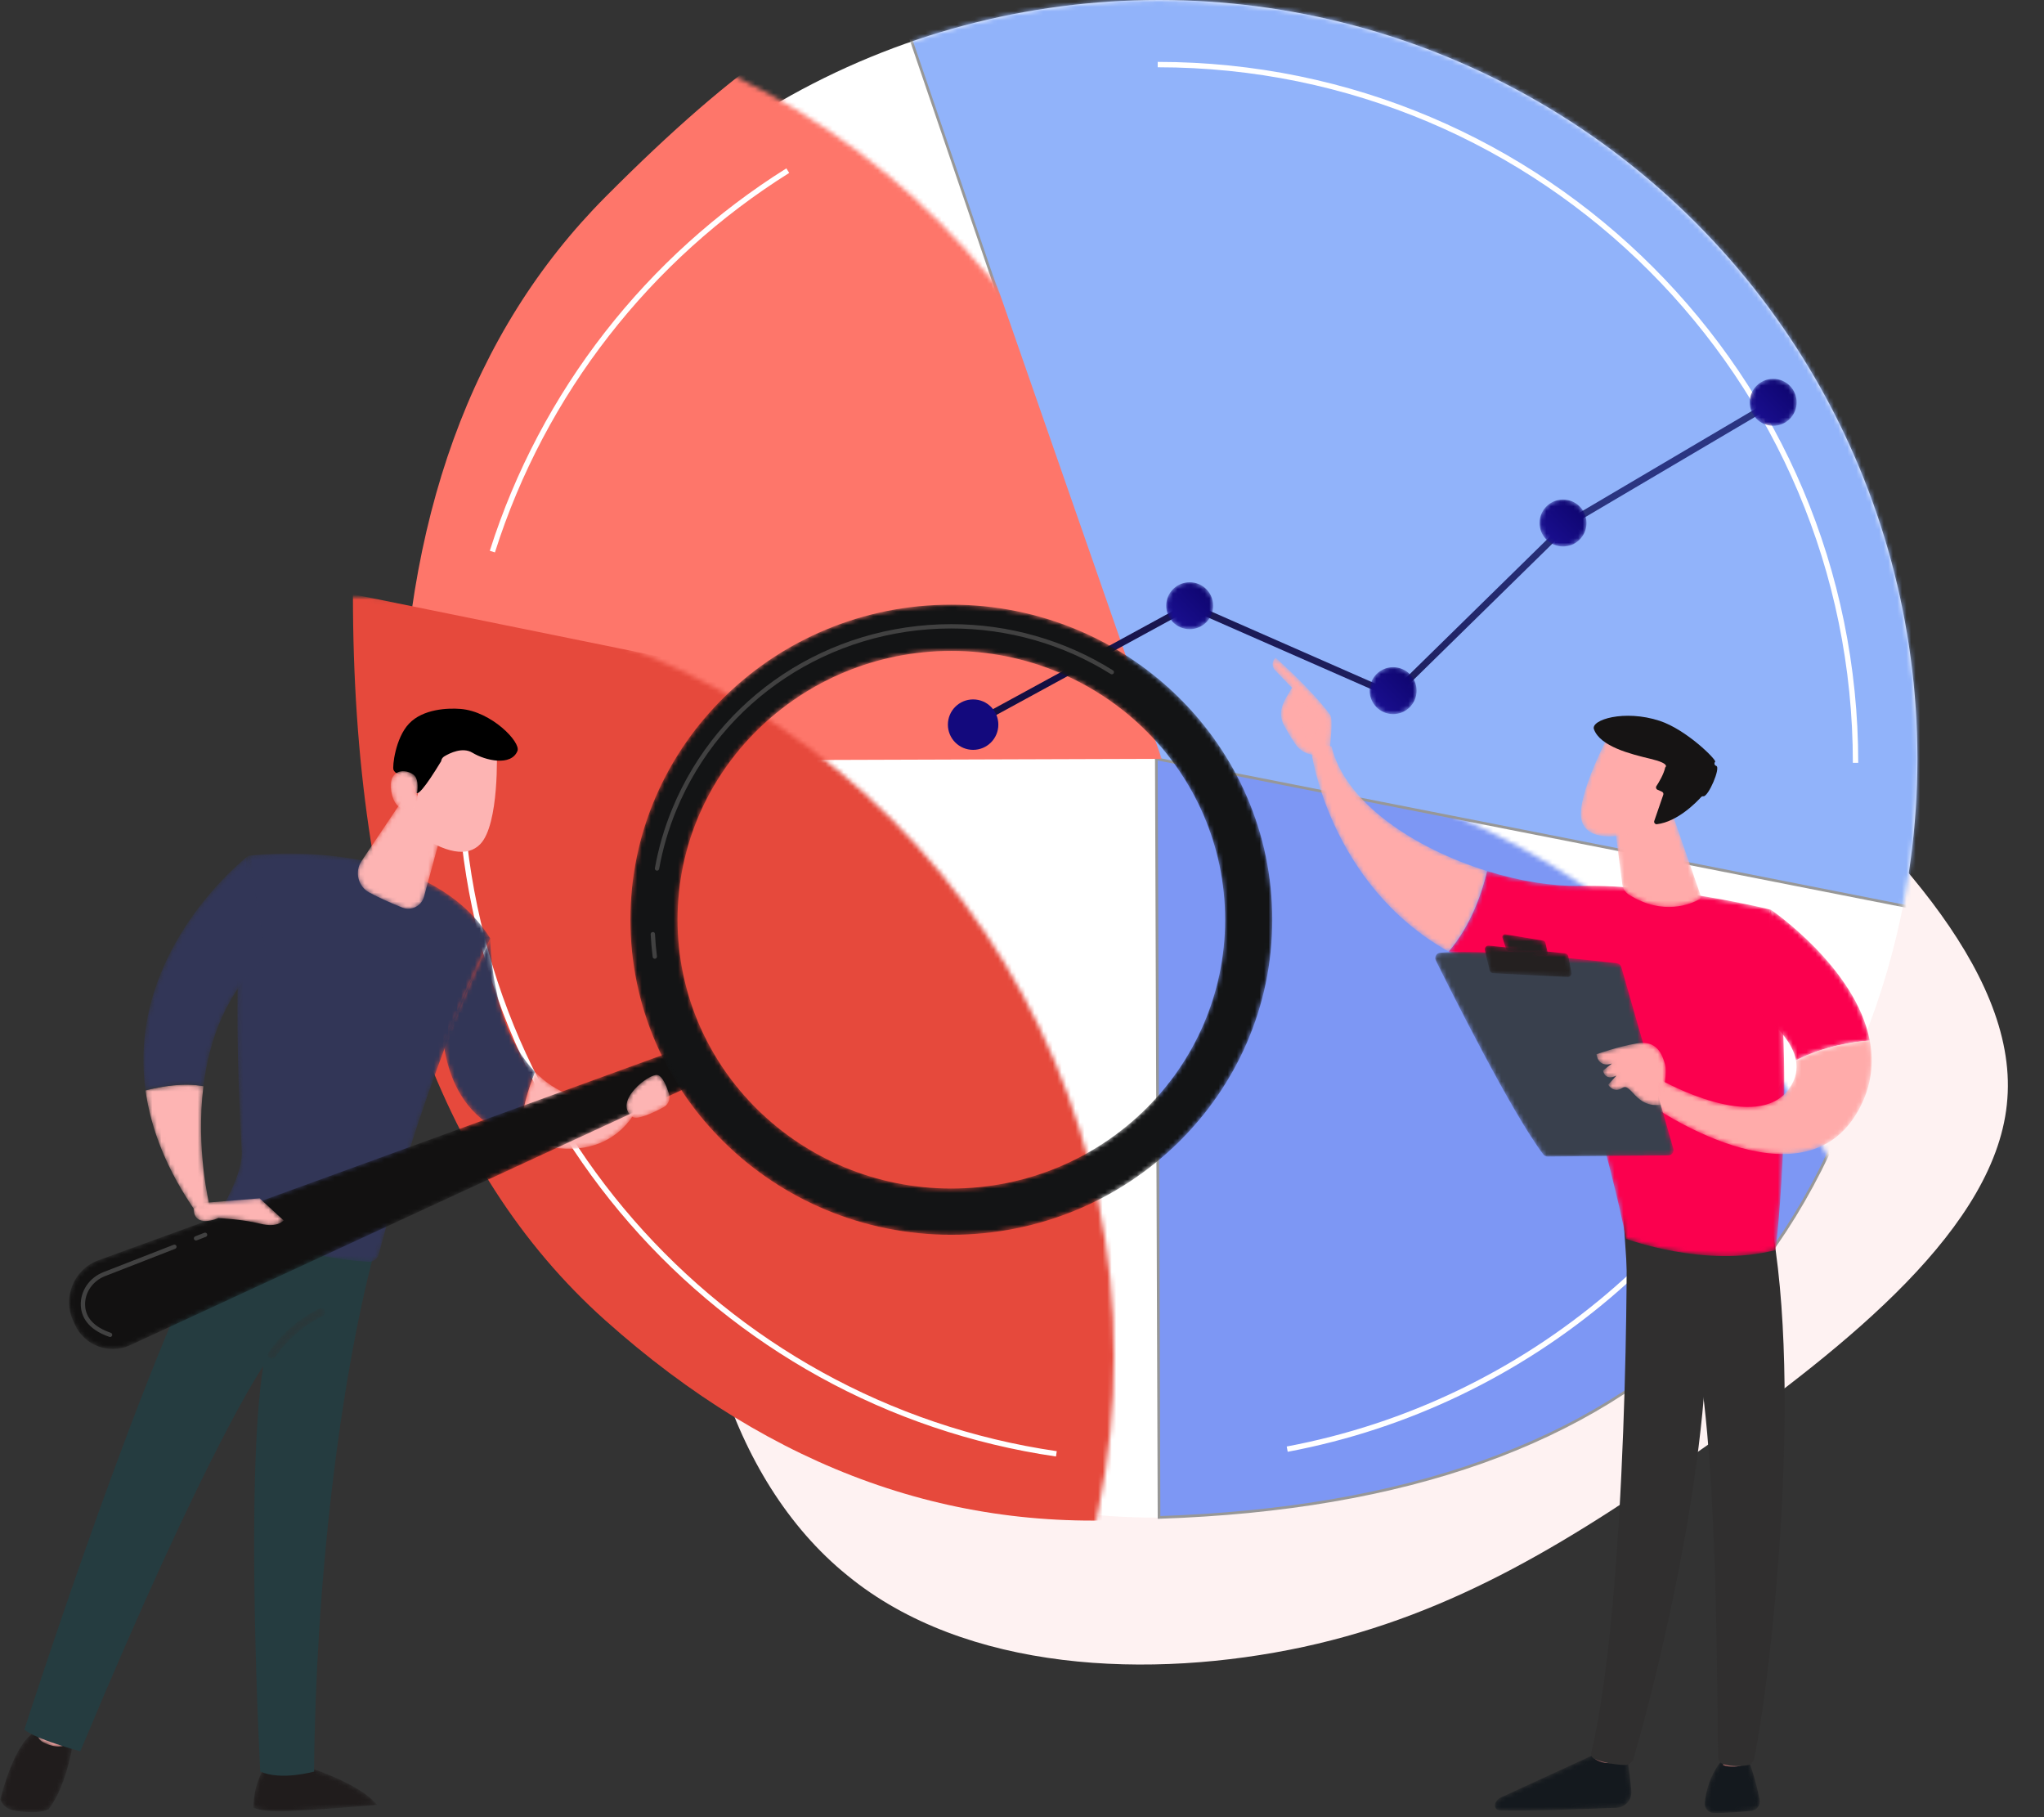 <?xml version="1.0" encoding="UTF-8"?>
<svg width="450px" height="400px" viewBox="0 0 450 400" version="1.1" xmlns="http://www.w3.org/2000/svg" xmlns:xlink="http://www.w3.org/1999/xlink">
    <rect x="0" y="0" width="450" height="400" fill="#333333" stroke="none"/>
    <title>Image</title>
    <defs>
        <ellipse id="path-1" cx="166.956" cy="167.034" rx="166.956" ry="167.034"></ellipse>
        <linearGradient x1="83.36%" y1="35.599%" x2="1.679%" y2="65.924%" id="linearGradient-3">
            <stop stop-color="#2B3582" offset="0%"></stop>
            <stop stop-color="#140E42" offset="100%"></stop>
        </linearGradient>
        <path d="M10.336,5.166 C10.336,8.019 8.022,10.332 5.168,10.332 C2.314,10.332 0,8.019 0,5.166 C0,2.313 2.314,0 5.168,0 C8.022,0 10.336,2.313 10.336,5.166" id="path-4"></path>
        <linearGradient x1="129.751%" y1="-27.959%" x2="11.02%" y2="88.105%" id="linearGradient-6">
            <stop stop-color="#08005D" offset="0%"></stop>
            <stop stop-color="#1A0F91" offset="100%"></stop>
        </linearGradient>
        <path d="M10.337,5.166 C10.337,8.019 8.024,10.332 5.168,10.332 C2.315,10.332 0,8.019 0,5.166 C0,2.313 2.315,0 5.168,0 C8.024,0 10.337,2.313 10.337,5.166" id="path-7"></path>
        <linearGradient x1="129.746%" y1="-27.938%" x2="11.033%" y2="88.094%" id="linearGradient-9">
            <stop stop-color="#08005D" offset="0%"></stop>
            <stop stop-color="#1A0F91" offset="100%"></stop>
        </linearGradient>
        <path d="M10.336,5.166 C10.336,8.019 8.022,10.332 5.168,10.332 C2.314,10.332 0,8.019 0,5.166 C0,2.313 2.314,0 5.168,0 C8.022,0 10.336,2.313 10.336,5.166" id="path-10"></path>
        <linearGradient x1="129.751%" y1="-27.96%" x2="11.02%" y2="88.105%" id="linearGradient-12">
            <stop stop-color="#08005D" offset="0%"></stop>
            <stop stop-color="#1A0F91" offset="100%"></stop>
        </linearGradient>
        <path d="M10.336,5.166 C10.336,8.019 8.022,10.332 5.168,10.332 C2.314,10.332 0,8.019 0,5.166 C0,2.313 2.314,0 5.168,0 C8.022,0 10.336,2.313 10.336,5.166" id="path-13"></path>
        <linearGradient x1="129.751%" y1="-27.96%" x2="11.02%" y2="88.105%" id="linearGradient-15">
            <stop stop-color="#08005D" offset="0%"></stop>
            <stop stop-color="#1A0F91" offset="100%"></stop>
        </linearGradient>
        <path d="M27.203,0 C22.408,0.415 14.085,1.087 7.523,1.376 C3.579,1.55 1.308,1.164 0,0.64 C0.002,0.788 0.006,0.927 0.012,1.056 C0.043,1.746 0.604,2.298 1.302,2.338 C13.7,3.029 23.561,2.576 27.071,2.363 C27.797,2.319 28.23,1.531 27.858,0.912 C27.673,0.603 27.448,0.299 27.203,0" id="path-16"></path>
        <path d="M7.525,11.056 C14.086,10.767 22.41,10.095 27.205,9.68 C22.49,3.897 7.525,0 7.525,0 L3.298,0 C0.391,4.189 -0.03,8.178 0.002,10.32 C1.309,10.844 3.58,11.231 7.525,11.056" id="path-18"></path>
        <path d="M0,0 L0.395,7.825 C0.438,8.672 1.073,9.384 1.922,9.506 C2.766,9.626 3.897,9.642 5.097,9.242 C5.835,8.996 6.383,8.376 6.519,7.618 L7.885,0 L0,0" id="path-20"></path>
        <linearGradient x1="0%" y1="50.011%" x2="100%" y2="50.011%" id="linearGradient-22">
            <stop stop-color="#FDBAB9" offset="0%"></stop>
            <stop stop-color="#FF928E" offset="100%"></stop>
        </linearGradient>
        <path d="M3.493,2.524 C1.413,2.234 0.472,1.155 0.078,0 L0.07,0.031 C-0.236,1.248 0.474,2.511 1.892,3.111 C3.606,3.836 5.48,3.961 6.935,3.9 C8.496,3.836 9.929,3.191 10.716,2.157 L10.728,2.141 C9.161,2.917 6.962,3.007 3.493,2.524" id="path-23"></path>
        <path d="M13.221,0.001 L9.735,0.001 C4.425,-0.109 1.091,11.086 0,15.422 C0.394,16.577 1.335,17.656 3.415,17.946 C6.883,18.429 9.083,18.339 10.65,17.563 C13.518,13.79 14.94,8.263 15.624,5.038 C16.401,1.37 13.221,0.001 13.221,0.001" id="path-25"></path>
        <path d="M1.998,0 L0.063,7.695 C-0.175,8.638 0.277,9.615 1.15,10.062 C2.233,10.618 3.757,11.201 5.158,11.032 C5.817,10.952 6.364,10.489 6.582,9.868 L9.424,1.772 L1.998,0" id="path-27"></path>
        <linearGradient x1="-0.001%" y1="49.993%" x2="99.999%" y2="49.993%" id="linearGradient-29">
            <stop stop-color="#FDBAB9" offset="0%"></stop>
            <stop stop-color="#FF928E" offset="100%"></stop>
        </linearGradient>
        <path d="M6.618,0.464 C3.008,18.462 4.302,50.675 5.152,65.369 C5.39,69.499 2.506,75.224 0.175,79.129 C-0.19,79.742 0.035,80.526 0.67,80.852 C4.573,82.857 17.795,89.071 33.118,89.846 C34.14,89.896 35.052,89.201 35.316,88.212 C46.683,45.788 59.886,18.677 59.886,18.677 C45.31,-4.591 6.618,0.464 6.618,0.464" id="path-30"></path>
        <path d="M0.903,11.17 C0.743,11.17 0.58,11.127 0.433,11.039 C0.008,10.778 -0.127,10.223 0.132,9.798 C0.283,9.549 3.933,3.652 11.319,0.089 C11.768,-0.125 12.308,0.06 12.526,0.51 C12.742,0.96 12.554,1.5 12.104,1.717 C5.219,5.038 1.71,10.682 1.675,10.738 C1.505,11.016 1.207,11.17 0.903,11.17" id="path-32"></path>
        <path d="M0,1.252 C1.159,9.636 4.585,18.781 11.438,28.496 L14.043,26.373 C14.043,26.373 11.036,14.177 12.745,0.334 C8.518,-0.489 3.526,0.359 0,1.252" id="path-34"></path>
        <path d="M27.137,22.208 L23.105,0 C23.105,0 -3.832,20.584 0.464,51.655 C3.99,50.762 8.982,49.914 13.209,50.737 C14.441,40.766 18.119,29.943 27.137,22.208" id="path-36"></path>
        <path d="M10.398,0 L0,22.384 C1.681,35.898 8.943,41.742 16.774,43.984 C17.263,37.824 18.821,32.848 20.267,29.406 C10.26,19.08 10.398,0 10.398,0" id="path-38"></path>
        <path d="M3.493,0 C2.047,3.442 0.489,8.419 0,14.578 C20.892,22.68 26.42,6.966 26.42,6.966 L22.558,6.285 C13.839,7.203 7.748,4.393 3.493,0" id="path-40"></path>
        <path d="M19.585,4.975 L14.566,23.421 C14.003,25.494 11.76,26.606 9.765,25.809 C7.613,24.949 4.882,23.775 2.53,22.506 C0.02,21.151 -0.765,17.923 0.823,15.556 L11.26,0 L19.585,4.975" id="path-42"></path>
        <path d="M135.11,0 L6.484,46.797 C1.089,48.76 -1.49,54.901 0.887,60.124 L1.277,60.983 C3.38,65.604 8.845,67.631 13.455,65.501 L138.349,7.744 L135.11,0" id="path-44"></path>
        <path d="M12.383,51.476 L12.437,51.082 L13.086,51.304 L12.381,51.476 M12.232,50.845 L12.229,50.845 L0,0.524 C2.708,0.178 5.47,0 8.274,0 C18.075,0 27.357,2.18 35.646,6.072 L17.137,16.182 C16.194,14.928 14.693,14.118 13.003,14.118 C10.151,14.118 7.835,16.431 7.835,19.284 C7.835,22.137 10.151,24.45 13.003,24.45 C15.858,24.45 18.173,22.137 18.173,19.284 C18.173,18.65 18.059,18.043 17.85,17.482 L37.28,6.869 C50.237,13.413 60.608,24.207 66.475,37.371 L12.232,50.845" id="path-46"></path>
        <path d="M58.896,33.853 L0.855,13.933 L0.206,13.711 L0.238,13.483 L0,13.474 L54.244,0 C57.649,7.642 59.538,16.081 59.538,24.956 C59.538,27.977 59.32,30.947 58.896,33.853" id="path-48"></path>
        <path d="M70.654,128.521 C37.364,128.521 10.379,102.031 10.379,69.355 C10.379,36.678 37.364,10.188 70.654,10.188 C103.943,10.188 130.929,36.678 130.929,69.355 C130.929,102.031 103.943,128.521 70.654,128.521 Z M70.654,0 C31.632,0 0,31.052 0,69.355 C0,107.657 31.632,138.708 70.654,138.708 C109.674,138.708 141.308,107.657 141.308,69.355 C141.308,31.052 109.674,0 70.654,0 L70.654,0 Z" id="path-50"></path>
        <path d="M4.971,8.262 C4.971,8.262 7.144,2.181 4.912,0.692 C2.68,-0.796 -0.625,-0.023 0.102,4.382 C1.007,9.86 4.971,8.262 4.971,8.262" id="path-52"></path>
        <path d="M2.388,0.991 L14.548,0 L19.814,4.852 C19.814,4.852 18.568,6.574 14.673,5.585 C10.778,4.596 5.443,4.353 5.443,4.353 C5.443,4.353 0.066,6.775 0,2.242 L2.388,0.991" id="path-54"></path>
        <path d="M1.258,9.202 C2.309,10.022 5.913,8.307 8.117,7.123 C9.192,6.545 9.712,5.288 9.343,4.126 C8.813,2.454 7.929,0.296 6.84,0.023 C5.032,-0.428 -3.075,5.817 1.258,9.202" id="path-56"></path>
        <path d="M28.745,0 C28.745,0 29.628,4.997 30.062,9.944 C30.231,11.878 28.739,13.555 26.8,13.637 C20.21,13.911 6.114,14.445 1.056,14.219 C0.295,14.185 -0.202,13.407 0.08,12.699 C0.315,12.107 0.77,11.629 1.349,11.362 L24.633,0.665 L28.745,0" id="path-58"></path>
        <path d="M7.575,0.924 L6.865,6.901 C6.865,6.901 2.786,8.799 0,6.661 L1.69,0 L7.575,0.924" id="path-60"></path>
        <linearGradient x1="100%" y1="50.003%" x2="0.011%" y2="50.003%" id="linearGradient-62">
            <stop stop-color="#FDBAB9" offset="0%"></stop>
            <stop stop-color="#FF928E" offset="100%"></stop>
        </linearGradient>
        <path d="M9.342,0 C9.342,0 10.748,2.523 12.108,9.226 C12.354,10.437 11.508,11.595 10.278,11.716 C8.103,11.93 4.752,12.205 2.068,12.187 C0.831,12.178 -0.134,11.102 0.015,9.874 C0.313,7.427 1.239,3.413 4.099,0.283 L9.342,0" id="path-63"></path>
        <path d="M6.539,0.351 L4.882,9.39 C4.882,9.39 3.242,10.609 0,9.726 L0.792,0 L6.539,0.351" id="path-65"></path>
        <linearGradient x1="100%" y1="50.003%" x2="0.002%" y2="50.003%" id="linearGradient-67">
            <stop stop-color="#FDBAB9" offset="0%"></stop>
            <stop stop-color="#FF928E" offset="100%"></stop>
        </linearGradient>
        <path d="M28.88,3.269 C48.886,2.939 70.962,8.521 70.962,8.521 C76.925,43.304 72.005,83.425 72.005,83.425 C56.516,87.487 39.044,80.944 39.044,80.944 C36.47,66.404 24.459,25.486 24.459,25.486 C14.683,24.274 6.631,21.454 0,17.728 C5.058,11.867 7.443,4.409 8.478,0 C15.552,2.197 22.709,3.371 28.88,3.269" id="path-68"></path>
        <path d="M0,1.516 C1.966,-0.858 4.452,0.266 4.452,0.266 C7.397,12.697 22.834,22.776 38.693,27.704 C37.658,32.113 35.273,39.571 30.215,45.431 C3.894,30.638 0,1.516 0,1.516" id="path-70"></path>
        <path d="M9.007,21.363 C8.801,22.016 11.182,23.011 12.584,20.338 C12.633,19.057 13.413,13.569 12.647,12.525 C8.568,6.968 0.662,0 0.662,0 C-0.674,1.318 0.426,2.613 0.426,2.613 L4.262,6.608 C3.46,8.056 2.481,9.281 2.023,11.034 C1.675,12.36 1.888,13.779 2.559,14.987 C3.232,16.2 4.15,17.777 5.019,19.01 C6.662,21.345 9.007,21.363 9.007,21.363" id="path-72"></path>
        <path d="M0.774,0 L4.268,2.961 L5.366,5.911 L2.249,9.367 C2.249,9.367 1.202,3.515 0.423,2.249 C-0.356,0.983 0.048,0.37 0.774,0" id="path-74"></path>
        <path d="M0,19.364 L7.674,0 C7.674,0 26.361,12.692 29.434,28.785 C25.903,29.044 19.478,29.962 13.188,33.137 C11.806,25.538 0,19.364 0,19.364" id="path-76"></path>
        <path d="M2.777,8.801 C2.777,8.801 23.758,20.655 30.837,10.533 C32.306,8.432 32.659,6.343 32.296,4.352 C38.585,1.177 45.01,0.259 48.541,0 C49.467,4.851 48.978,10.011 46.125,15.225 C33.725,37.901 0,13.973 0,13.973 L2.777,8.801" id="path-78"></path>
        <path d="M52.414,43.295 L40.963,3.322 C40.833,2.867 40.446,2.535 39.977,2.482 C37.902,2.239 31.891,1.56 24.95,0.973 C16.589,0.267 6.88,-0.306 1.078,0.181 C0.253,0.249 -0.245,1.123 0.123,1.865 C3.421,8.537 16.992,35.678 23.789,44.569 C24.014,44.864 24.362,45.036 24.733,45.033 L51.301,44.786 C52.074,44.778 52.626,44.038 52.414,43.295" id="path-80"></path>
        <path d="M8.996,1.39 L0.694,0.009 C0.252,-0.066 -0.11,0.356 0.031,0.781 L0.853,3.272 C0.924,3.488 1.114,3.645 1.339,3.675 L9.328,4.742 C9.741,4.797 10.082,4.422 9.987,4.015 L9.478,1.843 C9.423,1.608 9.233,1.43 8.996,1.39" id="path-82"></path>
        <path d="M19.085,5.93 L18.4,2.369 C18.332,2.012 18.038,1.742 17.675,1.705 L0.908,0.004 C0.343,-0.052 -0.11,0.465 0.023,1.015 L1.09,5.453 C1.174,5.808 1.484,6.064 1.848,6.084 L18.235,6.908 C18.768,6.935 19.186,6.454 19.085,5.93" id="path-84"></path>
        <path d="M14.151,13.629 C14.151,13.629 15.746,7.072 15.102,4.746 C14.459,2.42 13.212,-0.571 9.057,0.094 C4.901,0.759 0,2.509 0,2.509 C0,2.509 0.247,5.539 3.407,4.561 L1.447,6.076 C1.447,6.076 1.727,8.501 4.395,7.206 L2.574,9.215 C2.574,9.215 3.719,11.206 5.682,9.929 C7.644,8.651 8.585,14.418 14.151,13.629" id="path-86"></path>
        <path d="M12.957,0 L19.322,18.401 C19.429,18.706 19.303,19.044 19.02,19.201 C17.285,20.159 11.033,22.932 3.5,18.157 C2.715,17.66 2.18,16.848 2.062,15.927 L0,0 L12.957,0" id="path-88"></path>
        <path d="M6.173,0 C6.173,0 -0.817,13.154 0.079,18.467 C0.975,23.781 9.639,23.399 17.203,19.084 L22.49,4.88 L6.173,0" id="path-90"></path>
    </defs>
    <g id="Page-1" stroke="none" stroke-width="1" fill="none" fill-rule="evenodd">
        <g id="Master-Data-Management-Services_v01@1200" transform="translate(-780, -2683)">
            <g id="Group-60" transform="translate(122, 2637)">
                <g id="Image" transform="translate(658, 46)">
                    <path d="M384.681,157.322 C414.482,183.017 444.103,213.417 441.936,241.826 C439.949,270.054 406.355,296.292 376.554,317.644 C346.572,338.815 320.383,355.282 286.969,362.52 C253.375,369.758 212.557,368.129 186.548,346.777 C160.36,325.606 148.981,284.711 154.941,249.788 C160.901,214.864 184.2,186.093 210.389,160.217 C236.578,134.341 265.296,111.542 294.916,110.818 C324.537,110.094 354.88,131.446 384.681,157.322 Z" id="Path" fill="#FEF2F2" fill-rule="nonzero"></path>
                    <g id="20943599">
                        <g id="Group-75" transform="translate(88.215, 0)">
                            <g id="Path-6-+-Path-6-Copy-2-+-Path-6-Copy-+-Path-6-Copy-3-Mask">
                                <mask id="mask-2" fill="white">
                                    <use xlink:href="#path-1"></use>
                                </mask>
                                <use id="Mask" fill="#FFFFFF" xlink:href="#path-1"></use>
                                <path d="M166.364,333.475 L166.956,166.441 C221.219,168.249 261.862,182.715 288.885,209.838 C315.908,236.962 330.917,278.355 333.913,334.019 L166.364,333.475 Z" id="Path-6-Copy-2" stroke="#979797" stroke-width="0.592" fill="#7D97F4" mask="url(#mask-2)" transform="translate(250.139, 250.23) scale(1, -1) translate(-250.139, -250.23) "></path>
                                <path d="M166.364,167.034 L109.382,-3.32622818e-13 C191.573,-8.519 251.408,5.946 288.885,43.397 C326.363,80.847 343.513,133.471 340.338,201.269 L166.364,167.034 Z" id="Path-6" stroke="#979797" stroke-width="0.592" fill="#91B3FA" mask="url(#mask-2)"></path>
                                <path d="M0,167.034 L58.166,9.23081056e-14 C71.562,-0.75 93.013,13.715 122.521,43.397 C152.028,73.079 167.037,114.472 167.549,167.578 L0,167.034 Z" id="Path-6-Copy" fill="#FE766A" mask="url(#mask-2)" transform="translate(83.774, 83.775) scale(-1, 1) translate(-83.774, -83.775) "></path>
                                <path d="M-10.515,298.534 L-9.923,131.501 C34.335,127.347 74.978,141.812 112.006,174.898 C149.034,207.983 167.549,261.255 167.549,334.714 L-10.515,298.534 Z" id="Path-6-Copy-3" fill="#E6493C" mask="url(#mask-2)" transform="translate(78.517, 232.76) scale(-1, -1) translate(-78.517, -232.76) "></path>
                            </g>
                            <path d="M85.222,37.562 C54.65,56.72 31.298,86.343 20.183,121.416 M13.025,167.922 C13.025,245.232 70.074,309.211 144.353,320.02 M195.172,318.987 C248.478,308.979 292.077,271.427 310.643,221.667 M320.296,167.922 C320.296,83.032 251.511,14.216 166.66,14.216" id="Shape" stroke="#FFFFFF" stroke-width="1.184"></path>
                        </g>
                        <g id="Group-31" transform="translate(215.348, 87.919)" fill="url(#linearGradient-3)">
                            <path d="M46.602,46.236 L1.634,70.752 C1.092,70.478 0.55,70.215 0,69.956 L46.531,44.587 L91.196,64.211 L129.54,26.614 L129.617,26.569 L174.654,0 L175.406,1.276 L130.449,27.799 L128.03,30.17 L91.518,65.971 L46.602,46.236 Z" id="Fill-29"></path>
                        </g>
                        <g id="Group-34" transform="translate(256.747, 128.165)">
                            <mask id="mask-5" fill="white">
                                <use xlink:href="#path-4"></use>
                            </mask>
                            <g id="Clip-33"></g>
                            <path d="M10.336,5.166 C10.336,8.019 8.022,10.332 5.168,10.332 C2.314,10.332 0,8.019 0,5.166 C0,2.313 2.314,0 5.168,0 C8.022,0 10.336,2.313 10.336,5.166" id="Fill-32" fill="url(#linearGradient-6)" mask="url(#mask-5)"></path>
                        </g>
                        <g id="Group-37" transform="translate(301.537, 146.861)">
                            <mask id="mask-8" fill="white">
                                <use xlink:href="#path-7"></use>
                            </mask>
                            <g id="Clip-36"></g>
                            <path d="M10.337,5.166 C10.337,8.019 8.024,10.332 5.168,10.332 C2.315,10.332 0,8.019 0,5.166 C0,2.313 2.315,0 5.168,0 C8.024,0 10.337,2.313 10.337,5.166" id="Fill-35" fill="url(#linearGradient-9)" mask="url(#mask-8)"></path>
                        </g>
                        <g id="Group-40" transform="translate(338.944, 109.96)">
                            <mask id="mask-11" fill="white">
                                <use xlink:href="#path-10"></use>
                            </mask>
                            <g id="Clip-39"></g>
                            <path d="M10.336,5.166 C10.336,8.019 8.022,10.332 5.168,10.332 C2.314,10.332 0,8.019 0,5.166 C0,2.313 2.314,0 5.168,0 C8.022,0 10.336,2.313 10.336,5.166" id="Fill-38" fill="url(#linearGradient-12)" mask="url(#mask-11)"></path>
                        </g>
                        <g id="Group-43" transform="translate(385.21, 83.392)">
                            <mask id="mask-14" fill="white">
                                <use xlink:href="#path-13"></use>
                            </mask>
                            <g id="Clip-42"></g>
                            <path d="M10.336,5.166 C10.336,8.019 8.022,10.332 5.168,10.332 C2.314,10.332 0,8.019 0,5.166 C0,2.313 2.314,0 5.168,0 C8.022,0 10.336,2.313 10.336,5.166" id="Fill-41" fill="url(#linearGradient-15)" mask="url(#mask-14)"></path>
                        </g>
                        <g id="Group-46" transform="translate(55.809, 397.293)">
                            <mask id="mask-17" fill="white">
                                <use xlink:href="#path-16"></use>
                            </mask>
                            <g id="Clip-45"></g>
                        </g>
                        <g id="Group-49" transform="translate(55.807, 387.613)">
                            <mask id="mask-19" fill="white">
                                <use xlink:href="#path-18"></use>
                            </mask>
                            <g id="Clip-48"></g>
                            <path d="M7.525,11.056 C14.086,10.767 22.41,10.095 27.205,9.68 C22.49,3.897 7.525,0 7.525,0 L3.298,0 C0.391,4.189 -0.03,8.178 0.002,10.32 C1.309,10.844 3.58,11.231 7.525,11.056" id="Fill-47" fill="#201C1C" mask="url(#mask-19)"></path>
                        </g>
                        <g id="Group-52" transform="translate(58.393, 380.714)">
                            <mask id="mask-21" fill="white">
                                <use xlink:href="#path-20"></use>
                            </mask>
                            <g id="Clip-51"></g>
                            <path d="M0,0 L0.395,7.825 C0.438,8.672 1.073,9.384 1.922,9.506 C2.766,9.626 3.897,9.642 5.097,9.242 C5.835,8.996 6.383,8.376 6.519,7.618 L7.885,0 L0,0" id="Fill-50" fill="url(#linearGradient-22)" mask="url(#mask-21)"></path>
                        </g>
                        <g id="Group-55" transform="translate(0, 396.086)">
                            <mask id="mask-24" fill="white">
                                <use xlink:href="#path-23"></use>
                            </mask>
                            <g id="Clip-54"></g>
                        </g>
                        <g id="Group-58" transform="translate(0.078, 380.665)">
                            <mask id="mask-26" fill="white">
                                <use xlink:href="#path-25"></use>
                            </mask>
                            <g id="Clip-57"></g>
                            <path d="M13.221,0.001 L9.735,0.001 C4.425,-0.109 1.091,11.086 0,15.422 C0.394,16.577 1.335,17.656 3.415,17.946 C6.883,18.429 9.083,18.339 10.65,17.563 C13.518,13.79 14.94,8.263 15.624,5.038 C16.401,1.37 13.221,0.001 13.221,0.001" id="Fill-56" fill="#201C1C" mask="url(#mask-26)"></path>
                        </g>
                        <g id="Group-61" transform="translate(8.263, 373.403)">
                            <mask id="mask-28" fill="white">
                                <use xlink:href="#path-27"></use>
                            </mask>
                            <g id="Clip-60"></g>
                            <path d="M1.998,0 L0.063,7.695 C-0.175,8.638 0.277,9.615 1.15,10.062 C2.233,10.618 3.757,11.201 5.158,11.032 C5.817,10.952 6.364,10.489 6.582,9.868 L9.424,1.772 L1.998,0" id="Fill-59" fill="url(#linearGradient-29)" mask="url(#mask-28)"></path>
                        </g>
                        <g id="Group-64" transform="translate(5.364, 266.209)" fill="#253C40">
                            <path d="M12.323,119.295 C40.538,51.601 52.587,34.524 52.587,34.524 C48.513,60.074 51.93,123.75 51.93,123.75 C56.586,125.803 63.773,123.75 63.773,123.75 C64.151,81.919 69.399,38.331 76.996,9.571 C57.927,9.141 47.785,2.619 44.474,0 C28.578,25.62 0,114.505 0,114.505 C2.408,116.64 12.323,119.295 12.323,119.295 Z" id="Fill-62"></path>
                        </g>
                        <g id="Group-67" transform="translate(48.063, 187.896)">
                            <mask id="mask-31" fill="white">
                                <use xlink:href="#path-30"></use>
                            </mask>
                            <g id="Clip-66"></g>
                            <path d="M6.618,0.464 C3.008,18.462 4.302,50.675 5.152,65.369 C5.39,69.499 2.506,75.224 0.175,79.129 C-0.19,79.742 0.035,80.526 0.67,80.852 C4.573,82.857 17.795,89.071 33.118,89.846 C34.14,89.896 35.052,89.201 35.316,88.212 C46.683,45.788 59.886,18.677 59.886,18.677 C45.31,-4.591 6.618,0.464 6.618,0.464" id="Fill-65" fill="#323657" mask="url(#mask-31)"></path>
                        </g>
                        <g id="Group-70" transform="translate(58.973, 287.959)">
                            <mask id="mask-33" fill="white">
                                <use xlink:href="#path-32"></use>
                            </mask>
                            <g id="Clip-69"></g>
                            <path d="M0.903,11.17 C0.743,11.17 0.58,11.127 0.433,11.039 C0.008,10.778 -0.127,10.223 0.132,9.798 C0.283,9.549 3.933,3.652 11.319,0.089 C11.768,-0.125 12.308,0.06 12.526,0.51 C12.742,0.96 12.554,1.5 12.104,1.717 C5.219,5.038 1.71,10.682 1.675,10.738 C1.505,11.016 1.207,11.17 0.903,11.17" id="Fill-68" fill="#2A3739" mask="url(#mask-33)"></path>
                        </g>
                        <g id="Group-73" transform="translate(32.04, 238.763)">
                            <mask id="mask-35" fill="white">
                                <use xlink:href="#path-34"></use>
                            </mask>
                            <g id="Clip-72"></g>
                            <path d="M0,1.252 C1.159,9.636 4.585,18.781 11.438,28.496 L14.043,26.373 C14.043,26.373 11.036,14.177 12.745,0.334 C8.518,-0.489 3.526,0.359 0,1.252" id="Fill-71" fill="#FDB4B3" mask="url(#mask-35)"></path>
                        </g>
                        <g id="Group-76" transform="translate(31.576, 188.36)">
                            <mask id="mask-37" fill="white">
                                <use xlink:href="#path-36"></use>
                            </mask>
                            <g id="Clip-75"></g>
                            <path d="M27.137,22.208 L23.105,0 C23.105,0 -3.832,20.584 0.464,51.655 C3.99,50.762 8.982,49.914 13.209,50.737 C14.441,40.766 18.119,29.943 27.137,22.208" id="Fill-74" fill="#323657" mask="url(#mask-37)"></path>
                        </g>
                        <g id="Group-79" transform="translate(97.551, 206.573)">
                            <mask id="mask-39" fill="white">
                                <use xlink:href="#path-38"></use>
                            </mask>
                            <g id="Clip-78"></g>
                            <path d="M10.398,0 L0,22.384 C1.681,35.898 8.943,41.742 16.774,43.984 C17.263,37.824 18.821,32.848 20.267,29.406 C10.26,19.08 10.398,0 10.398,0" id="Fill-77" fill="#323657" mask="url(#mask-39)"></path>
                        </g>
                        <g id="Group-82" transform="translate(114.326, 235.979)">
                            <mask id="mask-41" fill="white">
                                <use xlink:href="#path-40"></use>
                            </mask>
                            <g id="Clip-81"></g>
                            <path d="M3.493,0 C2.047,3.442 0.489,8.419 0,14.578 C20.892,22.68 26.42,6.966 26.42,6.966 L22.558,6.285 C13.839,7.203 7.748,4.393 3.493,0" id="Fill-80" fill="#FDB4B3" mask="url(#mask-41)"></path>
                        </g>
                        <g id="Group-85" transform="translate(78.783, 173.962)">
                            <mask id="mask-43" fill="white">
                                <use xlink:href="#path-42"></use>
                            </mask>
                            <g id="Clip-84"></g>
                            <path d="M19.585,4.975 L14.566,23.421 C14.003,25.494 11.76,26.606 9.765,25.809 C7.613,24.949 4.882,23.775 2.53,22.506 C0.02,21.151 -0.765,17.923 0.823,15.556 L11.26,0 L19.585,4.975" id="Fill-83" fill="#FDB4B3" mask="url(#mask-43)"></path>
                        </g>
                        <g id="Group-88" transform="translate(15.211, 230.601)">
                            <mask id="mask-45" fill="white">
                                <use xlink:href="#path-44"></use>
                            </mask>
                            <g id="Clip-87"></g>
                            <path d="M135.11,0 L6.484,46.797 C1.089,48.76 -1.49,54.901 0.887,60.124 L1.277,60.983 C3.38,65.604 8.845,67.631 13.455,65.501 L138.349,7.744 L135.11,0" id="Fill-86" fill="#121111" mask="url(#mask-45)"></path>
                        </g>
                        <ellipse id="Oval" fill="#13097D" cx="214.237" cy="159.508" rx="5.554" ry="5.552"></ellipse>
                        <g id="Group-101" transform="translate(201.169, 140.124)">
                            <mask id="mask-47" fill="white">
                                <use xlink:href="#path-46"></use>
                            </mask>
                            <g id="Clip-100"></g>
                        </g>
                        <g id="Group-104" transform="translate(213.4, 177.495)">
                            <mask id="mask-49" fill="white">
                                <use xlink:href="#path-48"></use>
                            </mask>
                            <g id="Clip-103"></g>
                        </g>
                        <g id="Group-122" transform="translate(138.789, 133.097)">
                            <mask id="mask-51" fill="white">
                                <use xlink:href="#path-50"></use>
                            </mask>
                            <g id="Clip-121"></g>
                            <path d="M70.654,128.521 C37.364,128.521 10.379,102.031 10.379,69.355 C10.379,36.678 37.364,10.188 70.654,10.188 C103.943,10.188 130.929,36.678 130.929,69.355 C130.929,102.031 103.943,128.521 70.654,128.521 Z M70.654,0 C31.632,0 0,31.052 0,69.355 C0,107.657 31.632,138.708 70.654,138.708 C109.674,138.708 141.308,107.657 141.308,69.355 C141.308,31.052 109.674,0 70.654,0 L70.654,0 Z" id="Fill-120" fill="#131415" mask="url(#mask-51)"></path>
                        </g>
                        <path d="M144.645,191.65 C144.617,191.65 144.591,191.647 144.561,191.643 C144.303,191.597 144.131,191.349 144.179,191.092 C144.979,186.629 146.261,182.242 147.99,178.05 L147.991,178.049 C158.176,153.35 182.298,137.39 209.443,137.39 C222.101,137.39 234.405,140.906 245.028,147.557 C245.25,147.696 245.317,147.987 245.178,148.21 C245.04,148.433 244.747,148.5 244.523,148.361 C234.052,141.804 221.922,138.34 209.443,138.34 C182.684,138.34 158.906,154.07 148.868,178.412 L148.867,178.415 C147.163,182.543 145.901,186.865 145.112,191.259 C145.07,191.489 144.872,191.65 144.645,191.65 Z M144.161,211.042 C143.924,211.042 143.72,210.867 143.69,210.627 C143.48,208.975 143.332,207.302 143.25,205.655 C143.238,205.393 143.44,205.171 143.702,205.158 C144.013,205.14 144.188,205.347 144.2,205.609 C144.278,207.232 144.425,208.88 144.632,210.509 C144.665,210.768 144.481,211.005 144.22,211.039 C144.201,211.042 144.18,211.042 144.161,211.042 L144.161,211.042 Z" id="Fill-123" fill="#414141"></path>
                        <g id="Group-126" transform="translate(91.43, 161.962)" fill="#FDB4B3">
                            <path d="M14.296,23.855 C11.475,26.749 6.709,25.912 0,21.343 L1.224,1.097 C1.224,1.097 17.063,-2.343 17.922,2.96 C17.972,3.276 18.528,19.513 14.296,23.855 Z" id="Fill-124"></path>
                        </g>
                        <g id="Group-129" transform="translate(86.575, 155.984)" fill="#000000">
                            <path d="M4.893,18.163 C4.644,16.019 2.013,14.735 0.87,14.275 C0.495,14.124 0.202,13.829 0.052,13.455 C-0.209,12.8 0.443,6.515 3.46,3.318 C6.559,0.034 12.065,-0.152 14.787,0.061 C21.631,0.597 28.128,7.392 27.347,9.313 C25.954,12.744 20.281,11.438 17.434,9.708 C15.271,8.394 12.465,9.772 11.243,10.508 C10.856,10.741 10.6,11.137 10.541,11.586 C6.951,17.493 5.069,19.685 4.893,18.163 Z" id="Fill-127"></path>
                        </g>
                        <g id="Group-132" transform="translate(86.021, 169.754)">
                            <mask id="mask-53" fill="white">
                                <use xlink:href="#path-52"></use>
                            </mask>
                            <g id="Clip-131"></g>
                            <path d="M4.971,8.262 C4.971,8.262 7.144,2.181 4.912,0.692 C2.68,-0.796 -0.625,-0.023 0.102,4.382 C1.007,9.86 4.971,8.262 4.971,8.262" id="Fill-130" fill="#FDB4B3" mask="url(#mask-53)"></path>
                        </g>
                        <g id="Group-135" transform="translate(42.621, 263.775)">
                            <mask id="mask-55" fill="white">
                                <use xlink:href="#path-54"></use>
                            </mask>
                            <g id="Clip-134"></g>
                            <path d="M2.388,0.991 L14.548,0 L19.814,4.852 C19.814,4.852 18.568,6.574 14.673,5.585 C10.778,4.596 5.443,4.353 5.443,4.353 C5.443,4.353 0.066,6.775 0,2.242 L2.388,0.991" id="Fill-133" fill="#FDB4B3" mask="url(#mask-55)"></path>
                        </g>
                        <g id="Group-138" transform="translate(137.938, 236.619)">
                            <mask id="mask-57" fill="white">
                                <use xlink:href="#path-56"></use>
                            </mask>
                            <g id="Clip-137"></g>
                            <path d="M1.258,9.202 C2.309,10.022 5.913,8.307 8.117,7.123 C9.192,6.545 9.712,5.288 9.343,4.126 C8.813,2.454 7.929,0.296 6.84,0.023 C5.032,-0.428 -3.075,5.817 1.258,9.202" id="Fill-136" fill="#FDB4B3" mask="url(#mask-57)"></path>
                        </g>
                        <path d="M24.233,294.303 C24.182,294.303 24.129,294.294 24.077,294.276 C19.053,292.539 17.885,289.572 17.789,287.388 C17.651,284.197 19.657,281.236 22.779,280.019 L38.224,273.999 C38.464,273.902 38.741,274.022 38.838,274.268 C38.934,274.513 38.813,274.788 38.568,274.883 L23.123,280.903 C20.38,281.972 18.618,284.562 18.738,287.348 C18.858,290.096 20.758,292.125 24.389,293.379 C24.636,293.465 24.768,293.736 24.681,293.983 C24.614,294.18 24.43,294.303 24.233,294.303" id="Fill-139" fill="#414141"></path>
                        <path d="M43.154,273.06 C42.965,273.06 42.785,272.945 42.712,272.758 C42.617,272.514 42.737,272.238 42.982,272.143 L44.985,271.363 C45.224,271.267 45.503,271.388 45.598,271.633 C45.694,271.877 45.573,272.152 45.329,272.247 L43.326,273.027 C43.27,273.05 43.212,273.06 43.154,273.06" id="Fill-140" fill="#414141"></path>
                        <g id="Group-143" transform="translate(329.091, 384.289)">
                            <mask id="mask-59" fill="white">
                                <use xlink:href="#path-58"></use>
                            </mask>
                            <g id="Clip-142"></g>
                            <path d="M28.745,0 C28.745,0 29.628,4.997 30.062,9.944 C30.231,11.878 28.739,13.555 26.8,13.637 C20.21,13.911 6.114,14.445 1.056,14.219 C0.295,14.185 -0.202,13.407 0.08,12.699 C0.315,12.107 0.77,11.629 1.349,11.362 L24.633,0.665 L28.745,0" id="Fill-141" fill="#14191E" mask="url(#mask-59)"></path>
                        </g>
                        <g id="Group-146" transform="translate(350.986, 380.429)">
                            <mask id="mask-61" fill="white">
                                <use xlink:href="#path-60"></use>
                            </mask>
                            <g id="Clip-145"></g>
                            <path d="M7.575,0.924 L6.865,6.901 C6.865,6.901 2.786,8.799 0,6.661 L1.69,0 L7.575,0.924" id="Fill-144" fill="url(#linearGradient-62)" mask="url(#mask-61)"></path>
                        </g>
                        <g id="Group-149" transform="translate(350.292, 268.972)" fill="#302F2F">
                            <path d="M0.033,116.845 C-0.101,117.403 0.184,117.979 0.714,118.197 C1.967,118.708 4.421,119.448 7.362,119.548 C8.272,119.577 9.09,118.986 9.346,118.111 C11.681,110.175 24.045,65.671 25.504,27.684 C27.133,-14.763 25.504,26.238 25.504,26.238 L24.547,0 L7.735,0.004 C8.042,1.565 8.195,82.638 0.033,116.845 Z" id="Fill-147"></path>
                        </g>
                        <g id="Group-152" transform="translate(375.28, 386.896)">
                            <mask id="mask-64" fill="white">
                                <use xlink:href="#path-63"></use>
                            </mask>
                            <g id="Clip-151"></g>
                            <path d="M9.342,0 C9.342,0 10.748,2.523 12.108,9.226 C12.354,10.437 11.508,11.595 10.278,11.716 C8.103,11.93 4.752,12.205 2.068,12.187 C0.831,12.178 -0.134,11.102 0.015,9.874 C0.313,7.427 1.239,3.413 4.099,0.283 L9.342,0" id="Fill-150" fill="#14191E" mask="url(#mask-64)"></path>
                        </g>
                        <g id="Group-155" transform="translate(379.316, 378.856)">
                            <mask id="mask-66" fill="white">
                                <use xlink:href="#path-65"></use>
                            </mask>
                            <g id="Clip-154"></g>
                            <path d="M6.539,0.351 L4.882,9.39 C4.882,9.39 3.242,10.609 0,9.726 L0.792,0 L6.539,0.351" id="Fill-153" fill="url(#linearGradient-67)" mask="url(#mask-66)"></path>
                        </g>
                        <g id="Group-158" transform="translate(357.352, 267.093)" fill="#302F2F">
                            <path d="M28.794,120.106 C28.627,120.816 28.054,121.36 27.334,121.48 C26.11,121.682 24.097,121.848 22.113,121.271 C21.428,121.072 20.947,120.456 20.919,119.744 C20.551,110.366 21.213,48.054 14.993,25.301 C14.677,24.148 13.973,23.142 12.999,22.449 L0.926,13.869 L0,0 L32.983,4.226 C39.659,44.501 31.534,108.506 28.794,120.106 Z" id="Fill-156"></path>
                        </g>
                        <g id="Group-161" transform="translate(318.915, 191.736)">
                            <mask id="mask-69" fill="white">
                                <use xlink:href="#path-68"></use>
                            </mask>
                            <g id="Clip-160"></g>
                            <path d="M28.88,3.269 C48.886,2.939 70.962,8.521 70.962,8.521 C76.925,43.304 72.005,83.425 72.005,83.425 C56.516,87.487 39.044,80.944 39.044,80.944 C36.47,66.404 24.459,25.486 24.459,25.486 C14.683,24.274 6.631,21.454 0,17.728 C5.058,11.867 7.443,4.409 8.478,0 C15.552,2.197 22.709,3.371 28.88,3.269" id="Fill-159" fill="#FB004E" mask="url(#mask-69)"></path>
                        </g>
                        <g id="Group-164" transform="translate(288.701, 164.032)">
                            <mask id="mask-71" fill="white">
                                <use xlink:href="#path-70"></use>
                            </mask>
                            <g id="Clip-163"></g>
                            <path d="M0,1.516 C1.966,-0.858 4.452,0.266 4.452,0.266 C7.397,12.697 22.834,22.776 38.693,27.704 C37.658,32.113 35.273,39.571 30.215,45.431 C3.894,30.638 0,1.516 0,1.516" id="Fill-162" fill="#FFABAA" mask="url(#mask-71)"></path>
                        </g>
                        <g id="Group-167" transform="translate(280.171, 144.789)">
                            <mask id="mask-73" fill="white">
                                <use xlink:href="#path-72"></use>
                            </mask>
                            <g id="Clip-166"></g>
                            <path d="M9.007,21.363 C8.801,22.016 11.182,23.011 12.584,20.338 C12.633,19.057 13.413,13.569 12.647,12.525 C8.568,6.968 0.662,0 0.662,0 C-0.674,1.318 0.426,2.613 0.426,2.613 L4.262,6.608 C3.46,8.056 2.481,9.281 2.023,11.034 C1.675,12.36 1.888,13.779 2.559,14.987 C3.232,16.2 4.15,17.777 5.019,19.01 C6.662,21.345 9.007,21.363 9.007,21.363" id="Fill-165" fill="#FFABAA" mask="url(#mask-73)"></path>
                        </g>
                        <g id="Group-170" transform="translate(285.338, 153.988)">
                            <mask id="mask-75" fill="white">
                                <use xlink:href="#path-74"></use>
                            </mask>
                            <g id="Clip-169"></g>
                            <path d="M0.774,0 L4.268,2.961 L5.366,5.911 L2.249,9.367 C2.249,9.367 1.202,3.515 0.423,2.249 C-0.356,0.983 0.048,0.37 0.774,0" id="Fill-168" fill="#FFABAA" mask="url(#mask-75)"></path>
                        </g>
                        <g id="Group-173" transform="translate(382.203, 200.257)">
                            <mask id="mask-77" fill="white">
                                <use xlink:href="#path-76"></use>
                            </mask>
                            <g id="Clip-172"></g>
                            <path d="M0,19.364 L7.674,0 C7.674,0 26.361,12.692 29.434,28.785 C25.903,29.044 19.478,29.962 13.188,33.137 C11.806,25.538 0,19.364 0,19.364" id="Fill-171" fill="#FB004E" mask="url(#mask-77)"></path>
                        </g>
                        <g id="Group-176" transform="translate(363.096, 229.042)">
                            <mask id="mask-79" fill="white">
                                <use xlink:href="#path-78"></use>
                            </mask>
                            <g id="Clip-175"></g>
                            <path d="M2.777,8.801 C2.777,8.801 23.758,20.655 30.837,10.533 C32.306,8.432 32.659,6.343 32.296,4.352 C38.585,1.177 45.01,0.259 48.541,0 C49.467,4.851 48.978,10.011 46.125,15.225 C33.725,37.901 0,13.973 0,13.973 L2.777,8.801" id="Fill-174" fill="#FFABAA" mask="url(#mask-79)"></path>
                        </g>
                        <g id="Group-179" transform="translate(315.98, 209.544)">
                            <mask id="mask-81" fill="white">
                                <use xlink:href="#path-80"></use>
                            </mask>
                            <g id="Clip-178"></g>
                            <path d="M52.414,43.295 L40.963,3.322 C40.833,2.867 40.446,2.535 39.977,2.482 C37.902,2.239 31.891,1.56 24.95,0.973 C16.589,0.267 6.88,-0.306 1.078,0.181 C0.253,0.249 -0.245,1.123 0.123,1.865 C3.421,8.537 16.992,35.678 23.789,44.569 C24.014,44.864 24.362,45.036 24.733,45.033 L51.301,44.786 C52.074,44.778 52.626,44.038 52.414,43.295" id="Fill-177" fill="#39404D" mask="url(#mask-81)"></path>
                        </g>
                        <g id="Group-182" transform="translate(330.746, 205.662)">
                            <mask id="mask-83" fill="white">
                                <use xlink:href="#path-82"></use>
                            </mask>
                            <g id="Clip-181"></g>
                            <path d="M8.996,1.39 L0.694,0.009 C0.252,-0.066 -0.11,0.356 0.031,0.781 L0.853,3.272 C0.924,3.488 1.114,3.645 1.339,3.675 L9.328,4.742 C9.741,4.797 10.082,4.422 9.987,4.015 L9.478,1.843 C9.423,1.608 9.233,1.43 8.996,1.39" id="Fill-180" fill="#242020" mask="url(#mask-83)"></path>
                        </g>
                        <g id="Group-185" transform="translate(326.874, 208.148)">
                            <mask id="mask-85" fill="white">
                                <use xlink:href="#path-84"></use>
                            </mask>
                            <g id="Clip-184"></g>
                            <path d="M19.085,5.93 L18.4,2.369 C18.332,2.012 18.038,1.742 17.675,1.705 L0.908,0.004 C0.343,-0.052 -0.11,0.465 0.023,1.015 L1.09,5.453 C1.174,5.808 1.484,6.064 1.848,6.084 L18.235,6.908 C18.768,6.935 19.186,6.454 19.085,5.93" id="Fill-183" fill="#242020" mask="url(#mask-85)"></path>
                        </g>
                        <g id="Group-188" transform="translate(351.476, 229.552)">
                            <mask id="mask-87" fill="white">
                                <use xlink:href="#path-86"></use>
                            </mask>
                            <g id="Clip-187"></g>
                            <path d="M14.151,13.629 C14.151,13.629 15.746,7.072 15.102,4.746 C14.459,2.42 13.212,-0.571 9.057,0.094 C4.901,0.759 0,2.509 0,2.509 C0,2.509 0.247,5.539 3.407,4.561 L1.447,6.076 C1.447,6.076 1.727,8.501 4.395,7.206 L2.574,9.215 C2.574,9.215 3.719,11.206 5.682,9.929 C7.644,8.651 8.585,14.418 14.151,13.629" id="Fill-186" fill="#FFABAA" mask="url(#mask-87)"></path>
                        </g>
                        <g id="Group-191" transform="translate(355.103, 178.77)">
                            <mask id="mask-89" fill="white">
                                <use xlink:href="#path-88"></use>
                            </mask>
                            <g id="Clip-190"></g>
                            <path d="M12.957,0 L19.322,18.401 C19.429,18.706 19.303,19.044 19.02,19.201 C17.285,20.159 11.033,22.932 3.5,18.157 C2.715,17.66 2.18,16.848 2.062,15.927 L0,0 L12.957,0" id="Fill-189" fill="#FFABAA" mask="url(#mask-89)"></path>
                        </g>
                        <g id="Group-194" transform="translate(348.036, 161.728)">
                            <mask id="mask-91" fill="white">
                                <use xlink:href="#path-90"></use>
                            </mask>
                            <g id="Clip-193"></g>
                            <path d="M6.173,0 C6.173,0 -0.817,13.154 0.079,18.467 C0.975,23.781 9.639,23.399 17.203,19.084 L22.49,4.88 L6.173,0" id="Fill-192" fill="#FFABAA" mask="url(#mask-91)"></path>
                        </g>
                        <g id="Group-197" transform="translate(350.865, 157.554)" fill="#161414">
                            <path d="M13.803,15.489 C14.363,14.634 15.414,12.889 15.748,11.361 C15.748,11.361 17.004,10.557 12.549,9.491 C8.095,8.425 1.45,6.771 0.055,2.98 C-0.718,0.883 6.767,-1.426 14.521,1.118 C20.429,3.056 27.121,9.742 26.74,10.135 C26.454,10.428 26.579,10.912 26.971,11.032 C28.033,11.356 25.232,17.878 24.138,17.722 C23.957,17.696 23.776,17.757 23.655,17.892 C22.717,18.931 18.487,23.341 13.91,23.872 C13.513,23.918 13.207,23.526 13.335,23.15 L15.317,17.393 C15.409,17.125 15.28,16.832 15.023,16.718 L14.04,16.282 C13.732,16.146 13.618,15.77 13.803,15.489 Z" id="Fill-195"></path>
                        </g>
                    </g>
                </g>
            </g>
        </g>
    </g>
</svg>